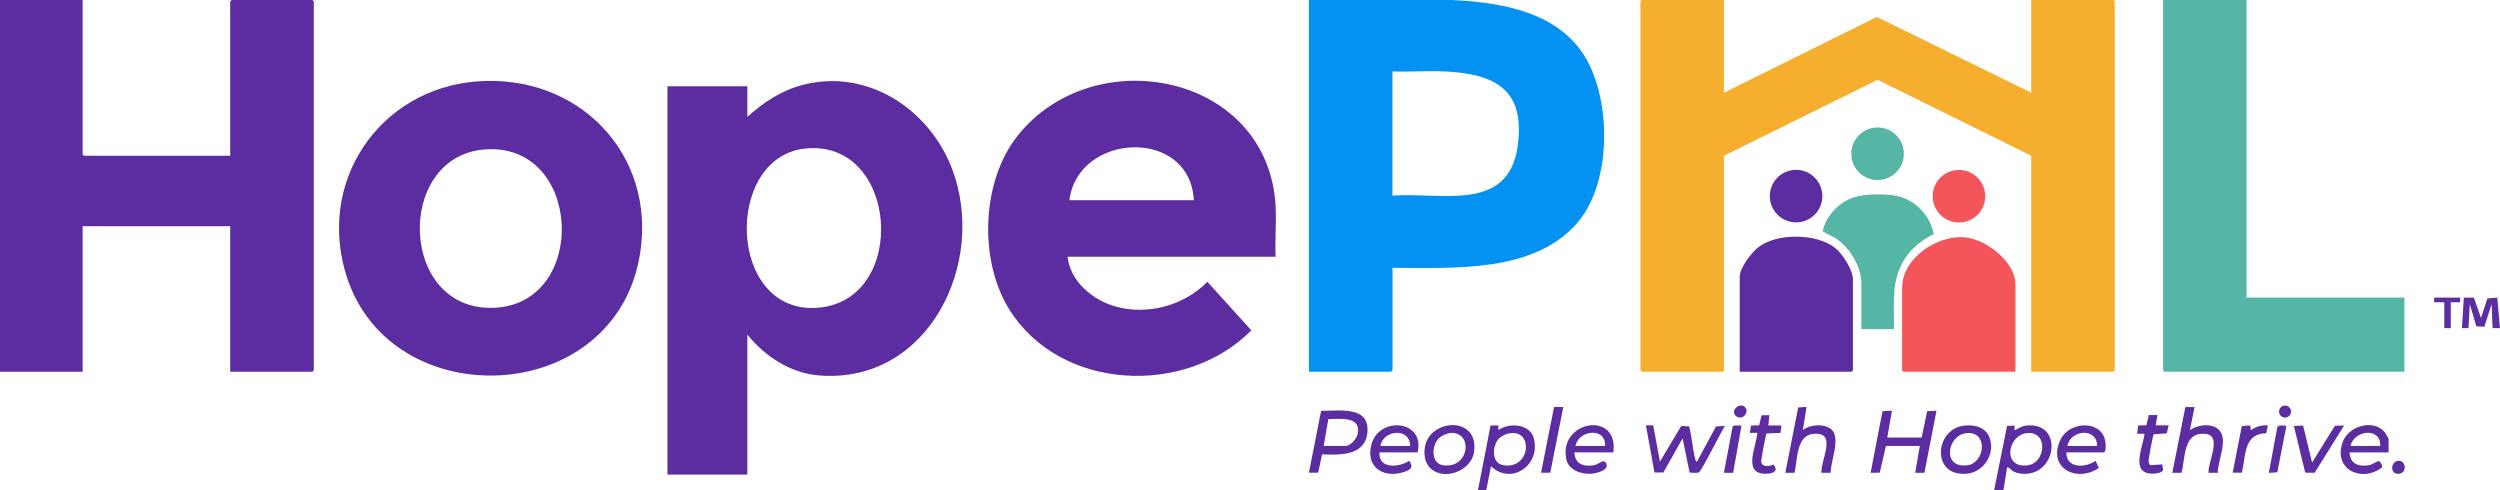 <?xml version="1.0" encoding="utf-8"?>
<svg xmlns="http://www.w3.org/2000/svg" id="Layer_2" data-name="Layer 2" viewBox="0 0 262.6 51.51">
  <defs>
    <style>
      .cls-1 {
        fill: #5c2da0;
      }

      .cls-2 {
        fill: #55b6a5;
      }

      .cls-3 {
        fill: #0392f1;
      }

      .cls-4 {
        fill: #f5ae2e;
      }

      .cls-5 {
        fill: #f4555a;
      }
    </style>
  </defs>
  <g id="Layer_1-2" data-name="Layer 1">
    <g>
      <polygon class="cls-1" points="0 0 8.68 0 8.68 16.22 8.82 16.36 24.18 16.36 24.18 .15 24.33 0 32.81 0 32.96 .15 32.96 38.9 32.81 39.05 24.18 39.05 24.18 23.76 8.68 23.76 8.68 39.05 0 39.05 0 0"/>
      <path class="cls-1" d="M209.46,51.51l1.36-6.77.79-.04v.49c.43-.17.72-.43,1.22-.49,4.03-.46,3.23,5.6-.66,5.04-.19-.03-.43-.1-.6-.18-.31-.14-.43-.42-.74-.48l-.39,2.43h-.98ZM212.95,45.49c-2.11.17-2.67,3.76.06,3.38,1.87-.26,2.17-3.56-.06-3.38Z"/>
      <path class="cls-1" d="M155.24,51.51l1.33-6.82h.82s0,.49,0,.49c1.11-.81,3.28-.68,3.71.82.8,2.81-2.33,5.04-4.49,2.97l-.49,2.53h-.88ZM157.52,45.99c-.79.74-.93,2.67.41,2.88,3.01.47,3.18-4.24.24-3.25-.17.06-.52.26-.65.37Z"/>
      <polygon class="cls-4" points="181.08 0 181.08 9.74 197.14 1.78 213.36 9.74 213.36 0 221.99 0 222.13 .15 222.13 38.9 221.99 39.05 213.36 39.05 213.36 16.36 197.22 8.38 181.08 16.36 181.08 39.05 172.45 39.05 172.31 38.9 172.31 .15 172.45 0 181.08 0"/>
      <path class="cls-1" d="M78.5,35.15v14.7h-8.39V9.06h8.39v3.21c1.75-1.54,3.55-2.77,5.85-3.36,6.8-1.75,13.31,2.58,15.68,8.89,3.68,9.82-2.52,22.54-13.97,21.64-3.05-.24-5.66-1.99-7.56-4.28ZM84.52,15.61c-8.5.96-8.12,17.41,1.34,16.72,9.66-.7,8.56-17.83-1.34-16.72Z"/>
      <path class="cls-3" d="M146.27,28.14v10.76l-.15.15h-8.63V0h15.07c5.27.27,11.29,1.28,14.1,6.26,2.58,4.58,2.59,12.92-.9,17.05-4.56,5.41-13.08,4.82-19.5,4.82ZM146.27,20.55c5.11-.39,12.18,1.83,13.15-5.22.82-5.96-2.41-7.59-7.74-7.83-1.8-.08-3.62.07-5.42,0v13.05Z"/>
      <path class="cls-1" d="M133.98,26.97h-21.84c.27,2.59,2.64,4.56,5.05,5.23,3.39.94,7.18-.11,9.63-2.6l4.62,5.1c-6.92,6.98-20.1,6.39-25.44-2.22-3.2-5.16-2.92-13.42.88-18.21,8.02-10.11,26.35-6.55,27.11,7.39.09,1.74-.08,3.56,0,5.31ZM125.4,21.03c-.41-7.71-12.19-7.11-13.07,0h13.07Z"/>
      <path class="cls-1" d="M51.08,8.5c10.6-.23,18.22,8.61,15.98,19.07-3.31,15.43-26.64,15.95-30.83.86-2.83-10.17,4.36-19.71,14.85-19.93ZM50.78,15.71c-9.31.86-8.86,17.06,1.14,16.62s9.25-17.58-1.14-16.62Z"/>
      <polygon class="cls-2" points="235.98 0 235.98 31.26 252.56 31.26 252.56 39.05 227.35 39.05 227.21 38.9 227.21 0 235.98 0"/>
      <path class="cls-1" d="M182.74,39.05v-9.98c0-.91,1.2-2.5,1.9-3.06,1.95-1.57,6.26-1.53,8.19.09.76.64,1.8,2.27,1.8,3.26v9.54l-.15.15h-11.75Z"/>
      <path class="cls-5" d="M211.7,39.05h-11.75l-.15-.15v-8.67c0-3.1,3.66-5.56,6.58-5.3,2.22.19,5.32,2.57,5.32,4.92v9.2Z"/>
      <path class="cls-2" d="M198.93,34.57h-3.41v-4.82c0-1.65-1.08-3.47-2.35-4.47-.55-.43-1.16-.63-1.73-.99.39-1.64,1.72-3.06,3.32-3.57,1.16-.37,3.38-.39,4.57-.12,1.91.43,3.42,2.08,3.79,3.99-1.64.81-2.91,1.98-3.61,3.69-.82,2.01-.51,4.18-.57,6.3Z"/>
      <ellipse class="cls-5" cx="205.77" cy="20.61" rx="2.76" ry="2.76"/>
      <ellipse class="cls-1" cx="188.66" cy="20.6" rx="2.76" ry="2.76"/>
      <ellipse class="cls-2" cx="197.22" cy="16.15" rx="2.76" ry="2.76"/>
      <polygon class="cls-1" points="198.1 46.84 197.45 49.65 196.49 49.66 197.74 43.19 198.73 43.14 198.24 45.96 201.85 45.96 202.43 43.19 203.41 43.14 202.14 49.66 201.17 49.66 201.66 46.84 198.1 46.84"/>
      <path class="cls-1" d="M173.66,44.71l.7,3.78,2.24-3.75.83.05c.28,1.13.36,2.32.64,3.45.03.11.04.23.18.25l2-3.7.93-.05c-.39.6-2.43,4.72-2.73,4.87-.25.12-.69.02-.97.04l-.74-3.6-2.02,3.58h-.94s-.89-4.95-.89-4.95h.77Z"/>
      <path class="cls-1" d="M138.87,47.73l-.41,1.92h-.97s1.28-6.5,1.28-6.5c1.9.03,5.2-.58,4.85,2.37-.28,2.38-2.94,2.28-4.75,2.21ZM139.05,46.84h2.29c.52,0,1.17-.76,1.27-1.26.39-1.9-1.86-1.56-3.08-1.56l-.49,2.82Z"/>
      <path class="cls-1" d="M230.52,42.75l-.49,2.43c.79-.56,2.2-.76,2.97-.1,1.15.98-.06,3.31-.05,4.58h-.97c-.04-1.37,1.72-4.32-.83-4.09-1.82.16-1.63,2.77-2,4.09h-.97s1.37-6.9,1.37-6.9h.97Z"/>
      <path class="cls-1" d="M189.76,42.75l-.39,2.43c.72-.6,2.24-.71,2.97-.1,1.07.89-.07,3.38-.05,4.58h-.97c-.08-1.37,1.72-4.32-.83-4.09-1.83.16-1.67,2.73-1.99,4.09h-.97s1.35-6.86,1.35-6.86l.89-.06Z"/>
      <path class="cls-1" d="M217.06,47.52c-.05,1.71,2.01,1.64,3.07.88l.33.76c-2.38,1.59-5.44-.04-4.02-2.99.96-2,4.46-2.08,4.72.33.03.29.07.82-.15,1.02h-3.95ZM220.28,46.84c.01-1.96-2.81-1.71-3.12,0h3.12Z"/>
      <path class="cls-1" d="M148.9,47.52h-4c-.11,1.77,2.06,1.59,3.12.88.54.76.06,1-.68,1.22-2.21.64-3.97-.72-3.25-3.05.9-2.9,5.64-2.39,4.81.95ZM148.12,46.84c-.02-1.97-2.84-1.69-3.12,0h3.12Z"/>
      <path class="cls-1" d="M250.9,47.52h-4.1c.05,1.25.98,1.52,2.07,1.34.29-.05.92-.49,1.05-.42.17.16.36.44.28.67-2.17,1.63-5.2.17-4.1-2.73.62-1.66,3.25-2.4,4.41-.96.06.08.39.64.39.68v1.41ZM250.02,46.84c.08-2.02-2.77-1.65-3.12,0h3.12Z"/>
      <path class="cls-1" d="M169.48,47.52h-4.1c.05,1.24.97,1.53,2.07,1.34.54-.09,1.06-.82,1.3-.08.2.63-1.08.94-1.57.98-1.06.08-2.42-.36-2.66-1.53-.82-4.05,5.52-5.14,4.95-.71ZM168.6,46.84c.07-2.02-2.77-1.67-3.12,0h3.12Z"/>
      <path class="cls-1" d="M206.22,44.72c1.11-.16,2.36.12,2.77,1.27.61,1.69-.61,3.61-2.41,3.77-3.72.33-3.38-4.6-.36-5.04ZM206.61,45.49c-2.11.17-2.67,3.76.06,3.38,1.85-.26,2.18-3.56-.06-3.38Z"/>
      <path class="cls-1" d="M150.2,49.14c-.59-.6-.68-1.63-.48-2.41.72-2.78,5.63-2.99,5.12.73-.28,2.02-3.2,3.12-4.64,1.68ZM151.18,45.99c-.81.75-.93,2.68.41,2.88,2.72.39,3.19-3.41.87-3.4-.36,0-1.02.28-1.28.52Z"/>
      <polygon class="cls-1" points="241.92 44.7 242.86 48.59 245.26 44.72 246.22 44.7 243.13 49.66 242.14 49.65 240.95 44.74 241.92 44.7"/>
      <path class="cls-1" d="M227.79,44.69l-.19.83-1.38.1c-.08.12-.57,2.68-.53,2.87.02.13.09.33.22.37l1.21-.08.09.54c0,.37-.92.45-1.22.43-2.24-.09-.86-2.89-.73-4.19h-.78s.11-.87.11-.87l.86-.02.26-1.07h.91s-.19,1.08-.19,1.08h1.37Z"/>
      <path class="cls-1" d="M187.13,44.69l-.1.78-1.47.06c-.09.13-.59,2.8-.56,2.99.11.58.88.48,1.29.27.65.82-.26,1-.97.97-2.28-.09-.8-2.97-.73-4.29h-.78s.11-.77.11-.77l.86-.02.26-1.07h.81s-.1,1.08-.1,1.08h1.37Z"/>
      <polygon class="cls-1" points="259.86 31.27 260.6 33.4 261.28 31.35 262.31 31.26 262.6 34.47 261.82 34.47 261.72 31.94 260.96 34.32 260.11 34.28 259.43 31.94 259.29 34.47 258.6 34.47 258.8 31.26 259.86 31.27"/>
      <polygon class="cls-1" points="164.21 42.75 162.84 49.65 161.87 49.66 163.24 42.75 164.21 42.75"/>
      <path class="cls-1" d="M236.37,44.69l.05.49c.56-.36,1.13-.56,1.8-.49l-.18.82c-2.39.01-2.14,2.44-2.55,4.14h-.97s.96-4.9.96-4.9l.89-.06Z"/>
      <path class="cls-1" d="M182.93,44.69l-.88,4.97h-.97s.92-4.87.92-4.87c.13-.18.7-.06.93-.09Z"/>
      <path class="cls-1" d="M240.17,44.7l-.96,4.91-.89.06.89-4.8c.18-.3.66-.12.96-.16Z"/>
      <polygon class="cls-1" points="258.41 31.26 258.41 31.75 257.43 31.75 257.43 34.47 256.75 34.47 256.75 31.75 255.68 31.75 255.68 31.26 258.41 31.26"/>
      <path class="cls-1" d="M251.85,48.41c.88-.16,1.06,1.32.07,1.36-.87.03-.83-1.22-.07-1.36Z"/>
      <path class="cls-1" d="M183.3,42.77c.48.48-.22,1.44-.91.96-.74-.53.32-1.55.91-.96Z"/>
      <circle class="cls-1" cx="240.02" cy="43.23" r=".63"/>
    </g>
  </g>
</svg>